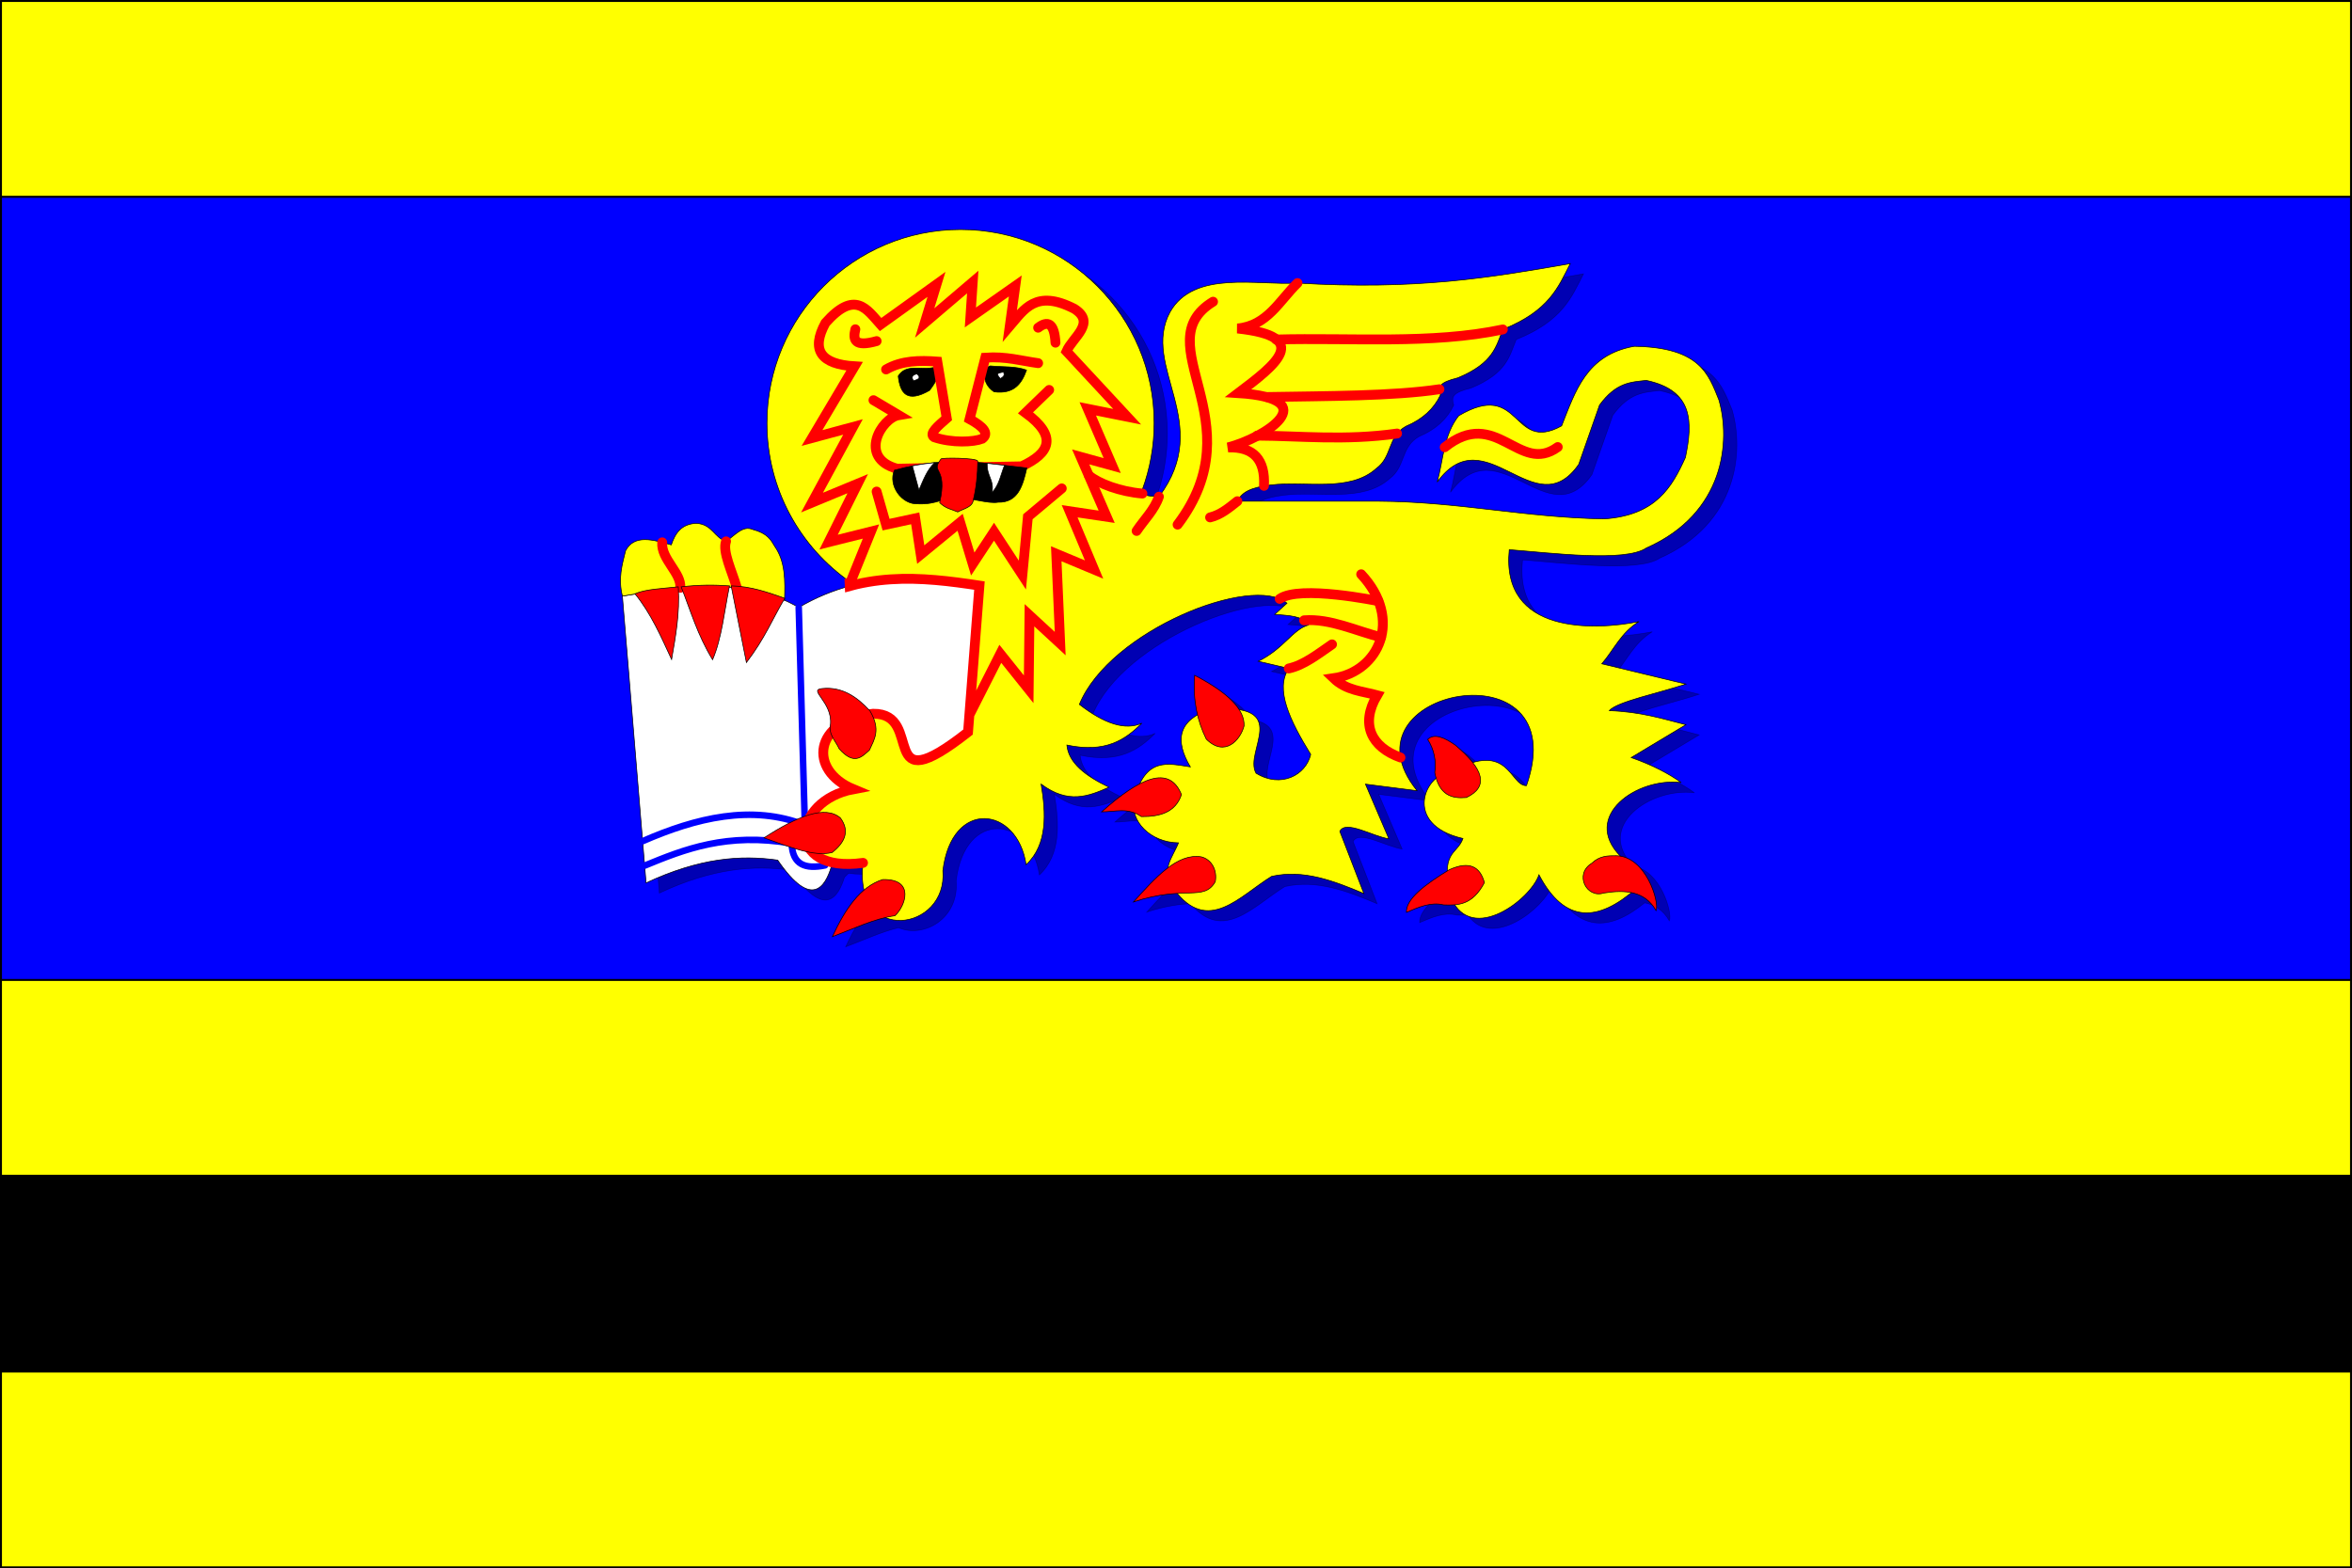 <?xml version="1.0" encoding="UTF-8" standalone="no"?>
<!-- Created with Inkscape (http://www.inkscape.org/) -->
<svg
   xmlns:svg="http://www.w3.org/2000/svg"
   xmlns="http://www.w3.org/2000/svg"
   version="1.0"
   width="1201"
   height="801"
   id="svg2">
  <rect width="100%" height="100%" fill="#333333" stroke="none"/>
  <defs
     id="defs4267" />
  <g
     transform="translate(0.5,-251.862)"
     id="layer1">
    <rect
       width="1200"
       height="800"
       x="0"
       y="252.362"
       id="rect4291"
       style="opacity:1;fill:#ffff00;fill-opacity:1;stroke:#000000;stroke-width:1;stroke-linecap:butt;stroke-linejoin:round;stroke-miterlimit:4;stroke-dasharray:none;stroke-opacity:1" />
    <rect
       width="1200"
       height="400"
       x="0"
       y="352.362"
       id="rect4802"
       style="opacity:1;fill:#0000ff;fill-opacity:1;stroke:#000000;stroke-width:1;stroke-linecap:butt;stroke-linejoin:round;stroke-miterlimit:4;stroke-dasharray:none;stroke-opacity:1" />
    <rect
       width="1200"
       height="100"
       x="0"
       y="852.362"
       id="rect4804"
       style="opacity:1;fill:#000000;fill-opacity:1;stroke:#000000;stroke-width:1;stroke-linecap:butt;stroke-linejoin:round;stroke-miterlimit:4;stroke-dasharray:none;stroke-opacity:1" />
    <g
       transform="matrix(0.335,0,0,0.335,-431.867,623.208)"
       id="g5108">
      <g
         transform="translate(2680.307,-305.364)"
         id="layer7"
         style="display:inline">
        <path
           d="M 91.723,-437.632 C -71.141,-437.632 -203.34,-305.433 -203.34,-142.569 C -203.34,-42.031 -152.926,46.751 -76.059,100.025 L -77.465,100.493 L -77.215,105.962 C -102.718,112.805 -128.571,123.182 -154.934,138.618 C -235.383,91.695 -329.296,105.269 -423.715,121.212 L -387.621,558.462 C -306.514,520.41 -243.289,515.623 -187.027,523.712 C -134.753,600.026 -114.443,563.186 -105.465,534.4 L -99.152,528.181 C -87.466,530.115 -73.454,530.226 -56.934,527.931 C -58.909,544.172 -58.208,557.961 -55.496,569.462 C -75.092,586.013 -90.222,611.517 -103.652,640.4 C -76.762,630.443 -49.644,617.577 -23.059,611.275 C 14.915,627.642 69.568,597.809 64.785,539.743 C 78.102,429.659 178.29,441.159 191.66,530.775 C 224.921,499.737 221.679,451.511 214.504,407.837 C 255.958,438.703 286.533,426.394 318.066,412.618 C 282.332,395.58 256.254,375.57 253.754,348.306 C 312.255,360.692 342.601,340.591 368.129,314.931 C 342.947,326.483 310.832,315.853 272.816,286.337 C 318.856,173.623 537.195,86.912 589.316,132.056 L 570.629,149.056 C 591.385,150.892 613.754,151.088 622.16,165.275 C 597.763,172.017 584.26,201.847 545.473,220.587 L 592.098,231.525 C 570.497,262.745 593.764,311.058 625.473,362.587 C 618.106,394.193 579.955,414.691 542.066,391.181 C 525.779,362.02 579.248,304.66 516.441,294.306 C 505.726,277.437 483.318,259.985 448.504,241.931 C 446.852,263.84 448.493,283.861 452.879,302.275 C 421.753,320.2 421.963,347.845 442.004,381.65 C 413.198,377.372 383.306,368.645 364.879,407.368 C 347.668,416.217 328.045,431.067 306.723,450.15 C 323.421,450.294 340.118,445.229 356.816,451.712 C 363.017,476.027 389.558,496.911 423.879,497.4 C 418.965,510.201 410.118,522.103 407.754,535.493 C 390.004,548.862 372.68,568.229 355.348,587.431 C 383.341,578.169 404.939,575.485 421.973,574.493 C 471.618,634.159 518.43,577.603 565.91,548.462 C 614.395,537.631 660.506,555.284 706.473,574.681 L 669.816,479.9 C 678.481,461.86 719.673,487.488 744.598,491.275 L 708.879,407.868 L 787.535,417.9 C 662.146,263.098 1030.609,191.427 954.316,410.243 C 932.186,410.515 928.684,358.296 872.473,374.931 C 866.089,366.721 857.157,357.837 845.754,348.306 C 828.603,336.322 813.526,330.349 803.754,339.681 C 813.65,355.306 817.023,372.211 814.566,390.306 C 815.156,393.365 815.852,396.19 816.629,398.806 C 790.028,421.555 784.356,474.06 857.535,490.775 C 850.915,509.668 834.079,510.662 833.566,540.243 C 797.706,562.268 770.373,583.755 771.316,603.431 C 790.156,595.319 809.008,587.239 827.848,591.993 C 833.575,592.224 839.296,592.364 844.941,591.868 C 880.252,645.088 961.162,581.953 973.379,546.087 C 1011.321,618.385 1059.657,617.997 1114.316,573.275 C 1129.609,576.391 1142.655,584.422 1151.91,600.775 C 1156.917,588.179 1138.367,524.348 1097.348,517.618 L 1097.285,517.493 C 1037.736,456.625 1122.887,397.087 1190.191,405.493 C 1170.848,391.57 1146.113,378.726 1113.941,367.368 L 1197.348,317.306 C 1161.565,308.28 1128.578,297.576 1080.598,295.868 C 1091.418,282.368 1156.914,268.868 1197.348,255.368 L 1069.129,224.431 C 1087.754,202.829 1098.06,177.061 1125.879,160.056 C 1059.12,173.525 914.882,180.193 928.098,50.431 C 992.415,55.399 1104.669,69.804 1137.129,47.837 C 1257.014,-5.22 1265.522,-115.908 1247.629,-177.788 C 1231.675,-216.996 1219.4,-257.812 1118.629,-259.6 C 1045.512,-246.76 1028.894,-190.904 1007.941,-138.319 C 931.273,-95.852 947.225,-210.471 851.004,-153.725 C 827.77,-124.14 827.773,-86.799 818.285,-52.632 C 891.877,-153.795 967.001,16.458 1033.91,-79.6 L 1065.691,-170.069 C 1091.156,-204.931 1113.931,-205.093 1136.91,-207.632 C 1209.314,-192.351 1207.698,-143.432 1196.598,-90.194 C 1176.015,-44.52 1151.224,-1.762 1072.629,3.556 C 949.912,1.422 851.13,-22.744 727.941,-23.444 L 513.473,-23.444 C 521.146,-37.685 533.696,-44.207 564.441,-48.194 C 617.062,-54.809 684.604,-36.468 725.535,-73.475 C 750.103,-91.413 742.213,-122.161 770.816,-137.819 C 796.126,-148.485 813.347,-164.542 823.254,-185.475 C 819.561,-197.833 820.518,-204.364 849.91,-211.632 C 904.783,-234.49 907.951,-260.221 918.566,-285.538 C 988.885,-313.736 1002.902,-349.978 1021.035,-385.632 C 901.24,-364.52 785.995,-344.886 604.035,-356.1 C 546.056,-351.95 447.401,-376.492 411.004,-311.757 C 366.192,-228.56 478.469,-142.317 394.316,-30.569 C 376.673,-30.583 365.851,-33.155 368.691,-40.85 C 380.357,-72.559 386.754,-106.822 386.754,-142.569 C 386.754,-305.433 254.586,-437.632 91.723,-437.632 z"
           id="path3073"
           style="opacity:0.3;fill:#000000;fill-rule:evenodd;stroke:#000000;stroke-width:1px;stroke-linecap:butt;stroke-linejoin:miter;stroke-opacity:1" />
      </g>
      <g
         transform="translate(2680.307,-305.364)"
         id="layer2"
         style="display:inline">
        <path
           d="M -97.438,90.406 C -122.941,97.249 -148.794,107.626 -175.156,123.062 C -255.605,76.139 -349.518,89.714 -443.938,105.656 L -407.844,542.906 C -326.737,504.854 -263.511,500.067 -207.25,508.156 C -154.976,584.47 -134.666,547.63 -125.688,518.844 L -119.312,512.562 C -120.98,512.287 -122.678,512.036 -124.25,511.688 C -126.768,511.129 -129.162,510.485 -131.438,509.75 C -133.713,509.015 -135.87,508.209 -137.906,507.312 C -139.943,506.416 -141.856,505.421 -143.656,504.375 C -145.457,503.329 -147.151,502.212 -148.719,501.031 C -150.286,499.85 -151.756,498.615 -153.094,497.312 C -154.431,496.01 -155.639,494.661 -156.75,493.25 C -157.861,491.839 -158.863,490.349 -159.75,488.844 C -160.637,487.338 -161.427,485.805 -162.094,484.219 C -162.76,482.632 -163.301,480.998 -163.75,479.344 C -164.199,477.69 -164.547,476.021 -164.781,474.312 C -165.016,472.604 -165.133,470.874 -165.156,469.125 C -165.179,467.376 -165.091,465.588 -164.906,463.812 C -164.721,462.037 -164.453,460.257 -164.062,458.469 C -163.672,456.68 -163.186,454.882 -162.594,453.094 C -162.001,451.305 -161.292,449.525 -160.5,447.75 C -159.708,445.975 -158.831,444.216 -157.844,442.469 C -156.856,440.722 -155.743,438.987 -154.562,437.281 C -153.382,435.575 -152.12,433.902 -150.75,432.25 C -149.38,430.598 -147.901,428.99 -146.344,427.406 C -144.786,425.823 -143.147,424.252 -141.406,422.75 C -139.665,421.248 -137.828,419.813 -135.906,418.406 C -133.985,416.999 -131.974,415.642 -129.875,414.344 C -127.776,413.046 -125.586,411.801 -123.312,410.625 C -121.039,409.449 -118.695,408.321 -116.25,407.281 C -113.805,406.241 -111.269,405.297 -108.656,404.406 C -106.043,403.516 -103.341,402.696 -100.562,401.969 C -97.784,401.241 -94.94,400.582 -92,400.031 C -96.33,398.235 -100.343,396.263 -104.062,394.125 C -107.782,391.987 -111.206,389.706 -114.312,387.281 C -117.419,384.857 -120.195,382.28 -122.688,379.625 C -125.18,376.97 -127.374,374.238 -129.25,371.406 C -131.126,368.575 -132.711,365.671 -133.969,362.719 C -135.226,359.766 -136.144,356.737 -136.781,353.719 C -137.418,350.701 -137.766,347.685 -137.781,344.656 C -137.796,341.628 -137.484,338.609 -136.875,335.625 C -136.266,332.641 -135.36,329.697 -134.125,326.812 C -132.89,323.928 -131.332,321.105 -129.469,318.375 C -127.605,315.645 -125.431,312.989 -122.938,310.469 C -120.444,307.949 -117.625,305.567 -114.5,303.312 C -111.375,301.058 -107.947,298.935 -104.188,297 C -100.428,295.065 -96.333,293.309 -91.938,291.75 C -87.542,290.191 -82.845,288.848 -77.812,287.719 C -72.78,286.59 -67.423,285.675 -61.75,285.031 C -59.245,284.997 -56.897,285.114 -54.688,285.344 C -52.478,285.574 -50.405,285.905 -48.469,286.375 C -46.533,286.845 -44.717,287.439 -43.031,288.125 C -41.345,288.811 -39.803,289.59 -38.344,290.469 C -36.885,291.347 -35.536,292.328 -34.281,293.375 C -33.026,294.422 -31.855,295.559 -30.781,296.75 C -29.707,297.941 -28.728,299.188 -27.812,300.5 C -26.897,301.812 -26.031,303.186 -25.25,304.594 C -23.688,307.41 -22.378,310.38 -21.219,313.438 C -20.06,316.495 -19.065,319.643 -18.125,322.75 C -17.185,325.857 -16.311,328.911 -15.406,331.875 C -14.501,334.839 -13.553,337.683 -12.5,340.312 C -11.447,342.942 -10.292,345.366 -8.906,347.469 C -8.213,348.52 -7.467,349.491 -6.656,350.375 C -5.846,351.259 -4.951,352.058 -4,352.75 C -3.049,353.442 -2.021,354.024 -0.906,354.5 C 0.208,354.976 1.387,355.357 2.688,355.594 C 3.988,355.83 5.396,355.933 6.906,355.906 C 8.417,355.879 10.038,355.721 11.781,355.406 C 13.524,355.092 15.377,354.626 17.375,354 C 19.373,353.374 21.505,352.587 23.781,351.625 C 26.058,350.663 28.485,349.509 31.062,348.188 C 33.64,346.866 36.379,345.361 39.281,343.656 C 45.086,340.246 51.573,336.058 58.812,330.969 C 66.052,325.88 74.048,319.897 82.906,312.938 L 100.281,89.625 C 37.675,80.114 -25.145,72.74 -90.281,88.531 C -92.363,89.036 -94.445,89.603 -96.531,90.156 C -96.835,90.237 -97.134,90.325 -97.438,90.406 z"
           id="path2879"
           style="fill:#ffffff;fill-rule:evenodd;stroke:#000000;stroke-width:1px;stroke-linecap:butt;stroke-linejoin:miter;stroke-opacity:1" />
        <path
           d="M -175.166,123.048 L -165.806,454.659 C -246.926,422.792 -332.108,443.901 -413.228,479.356"
           id="path2881"
           style="fill:none;fill-rule:evenodd;stroke:#0000ff;stroke-width:10;stroke-linecap:round;stroke-linejoin:miter;stroke-miterlimit:4;stroke-dasharray:none;stroke-opacity:1" />
        <path
           d="M -409.898,516.534 C -349.377,491.632 -284.736,465.804 -185.863,482.739 C -184.836,515.759 -164.519,522.255 -135.051,516.168"
           id="path2883"
           style="fill:none;fill-rule:evenodd;stroke:#0000ff;stroke-width:10;stroke-linecap:round;stroke-linejoin:miter;stroke-miterlimit:4;stroke-dasharray:none;stroke-opacity:1" />
        <path
           d="M 1052.396,-12.013 C 929.679,-14.147 830.907,-38.3 707.719,-39 L 493.25,-39 C 500.923,-53.241 513.466,-59.756 544.212,-63.743 C 596.833,-70.358 664.381,-52.023 705.312,-89.031 C 729.881,-106.969 721.99,-137.717 750.594,-153.375 C 775.903,-164.04 793.124,-180.098 803.031,-201.031 C 799.338,-213.389 800.307,-219.919 829.7,-227.187 C 884.572,-250.045 887.728,-275.777 898.344,-301.094 C 968.663,-329.292 982.68,-365.534 1000.812,-401.188 C 881.018,-380.076 765.773,-360.449 583.812,-371.663 C 525.834,-367.513 427.179,-392.048 390.781,-327.312 C 345.969,-244.116 458.246,-157.872 374.094,-46.125 C 356.45,-46.139 345.629,-48.711 348.469,-56.406 C 360.134,-88.115 366.531,-122.378 366.531,-158.125 C 366.531,-320.989 234.364,-453.188 71.5,-453.188 C -91.364,-453.188 -223.563,-320.989 -223.562,-158.125 C -223.562,-57.587 -173.148,31.196 -96.281,84.469 L -97.688,84.938 L -97.438,90.406 C -95.068,89.771 -92.706,89.117 -90.344,88.5 C -90.324,88.513 -90.301,88.519 -90.281,88.531 C -89.052,88.233 -87.821,87.844 -86.594,87.562 C -80.792,86.232 -74.986,85.076 -69.219,84.094 C -63.452,83.112 -57.704,82.289 -51.969,81.625 C -46.233,80.961 -40.519,80.469 -34.812,80.094 C -29.106,79.719 -23.431,79.461 -17.75,79.344 C -12.069,79.227 -6.377,79.232 -0.719,79.344 C 4.939,79.455 10.581,79.691 16.219,80 C 21.857,80.309 27.473,80.71 33.094,81.188 C 44.336,82.142 55.557,83.398 66.75,84.844 C 77.943,86.29 89.113,87.928 100.281,89.625 L 96.688,135.75 L 82.906,312.938 C -58.826,424.288 18.414,283.926 -61.75,285.031 C -152.511,295.324 -161.263,371.297 -91.99,400.043 C -186.086,417.679 -197.964,529.158 -77.156,512.375 C -92.407,637.748 52.218,617.105 44.563,524.178 C 57.88,414.093 158.067,425.603 171.438,515.219 C 204.698,484.181 201.457,435.96 194.281,392.286 C 235.735,423.152 266.31,410.838 297.844,397.062 C 262.109,380.024 236.031,360.014 233.531,332.75 C 292.032,345.136 322.379,325.035 347.906,299.375 C 322.724,310.927 290.61,300.297 252.594,270.781 C 298.633,158.067 516.961,71.371 569.082,116.515 L 550.405,133.493 C 571.162,135.329 593.538,135.545 601.944,149.731 C 577.548,156.474 564.032,186.285 525.245,205.025 L 571.875,215.969 C 550.274,247.189 573.542,295.503 605.25,347.031 C 597.884,378.637 559.732,399.135 521.844,375.625 C 502.764,341.465 579.454,268.59 452.75,277.938 C 402.093,294.806 398.104,326.157 421.781,366.094 C 387.919,361.066 352.57,349.879 336.09,416.864 C 329.569,448.284 360.436,481.234 403.65,481.849 C 395.105,504.112 374.642,523.626 397.125,553.049 C 448.495,622.138 496.736,562.951 545.688,532.906 C 594.173,522.075 640.284,539.729 686.25,559.125 L 649.601,464.358 C 658.265,446.318 699.45,471.932 724.375,475.719 L 688.656,392.312 L 767.313,402.357 C 641.924,247.556 1010.387,175.871 934.094,394.688 C 908.518,395.001 907.851,325.172 821.911,372.587 C 778.902,374.39 743.99,453.892 837.306,475.206 C 828.409,500.598 801.024,493.637 819.67,567.228 C 851.574,636.052 940.316,568.229 953.156,530.531 C 992.663,605.809 1043.426,602.291 1100.875,551.969 L 1077.062,501.938 C 1017.514,441.07 1102.665,381.531 1169.969,389.938 C 1150.626,376.014 1125.89,363.17 1093.719,351.812 L 1177.125,301.75 C 1141.342,292.724 1108.355,282.02 1060.375,280.312 C 1071.196,266.812 1136.691,253.312 1177.125,239.812 L 1048.918,208.876 C 1067.544,187.274 1077.838,161.506 1105.656,144.5 C 1038.898,157.97 894.659,164.637 907.875,34.875 C 972.192,39.844 1084.436,54.237 1116.895,32.27 C 1236.78,-20.787 1245.303,-131.458 1227.41,-193.338 C 1211.456,-232.546 1199.183,-273.378 1098.411,-275.166 C 1025.295,-262.325 1008.657,-206.453 987.704,-153.869 C 911.036,-111.402 927.009,-226.017 830.788,-169.271 C 807.554,-139.686 807.545,-102.358 798.057,-68.191 C 871.649,-169.354 946.787,0.913 1013.696,-95.146 L 1045.464,-185.637 C 1070.929,-220.499 1093.724,-220.642 1116.702,-223.181 C 1189.106,-207.9 1187.489,-158.973 1176.388,-105.735 C 1155.805,-60.061 1130.991,-17.331 1052.396,-12.013 z"
           id="path2889"
           style="fill:#ffff00;fill-rule:evenodd;stroke:#000000;stroke-width:1px;stroke-linecap:butt;stroke-linejoin:miter;stroke-opacity:1" />
        <path
           d="M -196.789,112 C -272.206,78.557 -357.862,91.122 -443.938,105.656 C -450.655,78.431 -444.328,57.729 -439.077,36.489 C -425.934,11.374 -397.691,19.477 -369.444,27.591 C -363.498,10.211 -354.456,-4.255 -331.145,-5.291 C -306.577,-3.721 -303.97,16.812 -285.884,22.175 C -272.793,13.553 -260.63,-2.493 -245.651,3.993 C -222.683,9.957 -217.533,20.113 -211.603,30.085 C -195.378,53.406 -195.853,82.622 -196.789,112 z"
           id="path3006"
           style="fill:#ffff00;fill-rule:evenodd;stroke:#000000;stroke-width:1px;stroke-linecap:butt;stroke-linejoin:miter;stroke-opacity:1" />
      </g>
      <g
         transform="translate(2680.307,-305.364)"
         id="layer5"
         style="display:inline">
        <path
           d="M -23.512,-229.758 C -20.708,-203.072 -9.767,-188.431 24.218,-207.892 C 44.919,-234.938 34.343,-236.525 29.39,-242.69 C 11.607,-238.746 -11.948,-248.967 -23.512,-229.758 z"
           id="path3039"
           style="fill:#000000;fill-rule:evenodd;stroke:#000000;stroke-width:1px;stroke-linecap:butt;stroke-linejoin:miter;stroke-opacity:1" />
        <path
           d="M 116.856,-245.276 C 108.227,-244.043 100.517,-220.69 122.499,-205.776 C 152.919,-201.818 164.672,-218.039 172.109,-238.928 C 154.733,-245.21 135.343,-243.44 116.856,-245.276 z"
           id="path3041"
           style="fill:#000000;fill-rule:evenodd;stroke:#000000;stroke-width:1px;stroke-linecap:butt;stroke-linejoin:miter;stroke-opacity:1" />
        <path
           d="M 4.938,-233.05 C 11.744,-227.385 7.715,-224.688 -0.235,-222.705 C -4.225,-228.463 -1.422,-231.758 4.938,-233.05 z"
           id="path3043"
           style="fill:#ffffff;fill-rule:evenodd;stroke:#000000;stroke-width:1px;stroke-linecap:butt;stroke-linejoin:miter;stroke-opacity:1" />
        <path
           d="M 137.33,-235.899 C 126.624,-234.288 125.797,-233.231 132.152,-225.936 C 140.607,-230.793 137.068,-232.744 137.33,-235.899 z"
           id="path3045"
           style="fill:#ffffff;fill-rule:evenodd;stroke:#000000;stroke-width:1px;stroke-linecap:butt;stroke-linejoin:miter;stroke-opacity:1" />
      </g>
      <g
         transform="translate(2680.307,-305.364)"
         id="layer3"
         style="display:inline">
        <path
           d="M -77.156,512.375 C -197.964,529.158 -186.086,417.679 -91.99,400.043 C -161.263,371.297 -152.511,295.324 -61.75,285.031 C 18.414,283.926 -58.826,424.288 82.906,312.938 L 96.688,135.75 L 100.281,89.625 C 89.113,87.928 77.943,86.29 66.75,84.844 C 55.557,83.398 44.336,82.142 33.094,81.188 C 27.473,80.71 21.857,80.309 16.219,80 C 10.581,79.691 4.939,79.455 -0.719,79.344 C -6.377,79.232 -12.069,79.227 -17.75,79.344 C -23.431,79.461 -29.106,79.719 -34.812,80.094 C -40.519,80.469 -46.233,80.961 -51.969,81.625 C -57.704,82.289 -63.452,83.112 -69.219,84.094 C -74.986,85.076 -80.792,86.232 -86.594,87.562 C -87.821,87.844 -89.052,88.233 -90.281,88.531 C -90.301,88.519 -90.324,88.513 -90.344,88.5 C -92.706,89.117 -95.068,89.771 -97.438,90.406 L -97.688,84.938 L -96.281,84.469 L -65.023,7.184 L -129.627,23.349 L -85.268,-65.732 L -154.924,-36.909 L -92.474,-152.201 L -154.924,-135.387 L -90.072,-244.675 C -141.188,-247.751 -157.047,-269.222 -134.508,-310.727 C -89.135,-361.976 -71.084,-331.261 -50.44,-308.325 L 34.828,-369.574 L 16.813,-310.727 L 90.072,-373.177 L 86.469,-319.134 L 154.924,-367.173 L 146.517,-305.924 C 168.31,-331.28 186.121,-362.61 244.996,-332.345 C 278.739,-310.727 242.441,-289.11 232.986,-267.493 L 325.46,-167.813 L 265.412,-179.823 L 302.642,-93.354 L 254.604,-106.564 L 294.235,-15.291 L 237.79,-23.698 L 275.02,65.173 L 217.374,41.154 L 223.379,178.063 L 176.541,134.829 L 175.34,247.719 L 132.106,193.676 L 84.91,286.805"
           id="path2924"
           style="fill:none;fill-rule:evenodd;stroke:#ff0000;stroke-width:15;stroke-linecap:round;stroke-linejoin:miter;stroke-miterlimit:4;stroke-dasharray:none;stroke-opacity:1" />
        <path
           d="M -88.871,-301.12 C -92.64,-285.397 -90.661,-273.505 -56.445,-283.105"
           id="path2926"
           style="fill:none;fill-rule:evenodd;stroke:#ff0000;stroke-width:15;stroke-linecap:round;stroke-linejoin:miter;stroke-miterlimit:4;stroke-dasharray:none;stroke-opacity:1" />
        <path
           d="M 189.752,-303.522 C 204.324,-314.652 214.385,-311.122 216.173,-280.703"
           id="path2928"
           style="fill:none;fill-rule:evenodd;stroke:#ff0000;stroke-width:15;stroke-linecap:round;stroke-linejoin:miter;stroke-miterlimit:4;stroke-dasharray:none;stroke-opacity:1" />
        <path
           d="M -42.034,-239.871 C -17.979,-253.707 8.813,-253.851 36.029,-251.88 L 50.44,-165.411 C 37.33,-153.888 22.622,-141.908 31.225,-136.588 C 58.701,-127.334 91.412,-129.078 104.484,-134.186 C 115.568,-142.445 106.149,-152.755 85.268,-164.21 L 109.287,-257.885 C 141.128,-260.102 163.679,-253.029 189.752,-249.478"
           id="path2930"
           style="fill:none;fill-rule:evenodd;stroke:#ff0000;stroke-width:15;stroke-linecap:round;stroke-linejoin:miter;stroke-miterlimit:4;stroke-dasharray:none;stroke-opacity:1" />
        <path
           d="M -61.249,-193.033 L -22.818,-170.215 C -48.977,-165.889 -85.461,-104.989 -25.22,-88.55 L 164.532,-92.153 C 207.894,-112.243 219.824,-137.753 170.536,-173.818 L 206.565,-208.646"
           id="path2932"
           style="fill:none;fill-rule:evenodd;stroke:#ff0000;stroke-width:15;stroke-linecap:round;stroke-linejoin:miter;stroke-miterlimit:4;stroke-dasharray:none;stroke-opacity:1" />
        <path
           d="M 348.687,-50.679 C 314.904,-53.403 281.669,-66.021 267.06,-78.332"
           id="path2934"
           style="fill:none;fill-rule:evenodd;stroke:#ff0000;stroke-width:15;stroke-linecap:round;stroke-linejoin:miter;stroke-miterlimit:4;stroke-dasharray:none;stroke-opacity:1" />
        <path
           d="M -56.445,-53.722 L -42.034,-3.282 L 2.402,-12.889 L 10.809,42.355 L 70.857,-6.885 L 90.072,56.766 L 122.498,7.527 L 165.732,73.58 L 174.139,-15.291 L 225.78,-58.526"
           id="path2936"
           style="fill:none;fill-rule:evenodd;stroke:#ff0000;stroke-width:15;stroke-linecap:round;stroke-linejoin:miter;stroke-miterlimit:4;stroke-dasharray:none;stroke-opacity:1" />
        <path
           d="M 339.872,6.326 C 351.382,-10.961 366.901,-25.575 373.844,-45.906"
           id="path2938"
           style="fill:none;fill-rule:evenodd;stroke:#ff0000;stroke-width:15;stroke-linecap:round;stroke-linejoin:miter;stroke-miterlimit:4;stroke-dasharray:none;stroke-opacity:1" />
        <path
           d="M 402.322,-3.282 C 522.348,-161.534 352.539,-279.648 456.365,-343.153"
           id="path2940"
           style="fill:none;fill-rule:evenodd;stroke:#ff0000;stroke-width:15;stroke-linecap:round;stroke-linejoin:miter;stroke-miterlimit:4;stroke-dasharray:none;stroke-opacity:1" />
        <path
           d="M 898.104,-300.86 C 789.623,-277.823 666.612,-288.634 552.442,-285.507"
           id="path2942"
           style="fill:none;fill-rule:evenodd;stroke:#ff0000;stroke-width:15;stroke-linecap:round;stroke-linejoin:miter;stroke-miterlimit:4;stroke-dasharray:none;stroke-opacity:1" />
        <path
           d="M 801.439,-209.705 C 731.276,-199.114 629.206,-199.423 538.03,-197.837"
           id="path2944"
           style="fill:none;fill-rule:evenodd;stroke:#ff0000;stroke-width:15;stroke-linecap:round;stroke-linejoin:miter;stroke-miterlimit:4;stroke-dasharray:none;stroke-opacity:1" />
        <path
           d="M 736.868,-142.192 C 657.467,-130.953 588.601,-138.695 523.619,-138.99"
           id="path2946"
           style="fill:none;fill-rule:evenodd;stroke:#ff0000;stroke-width:15;stroke-linecap:round;stroke-linejoin:miter;stroke-miterlimit:4;stroke-dasharray:none;stroke-opacity:1" />
        <path
           d="M 534,-62.46 C 536.058,-102.296 518.276,-122.292 479.183,-120.976 C 535.601,-135.46 628.855,-195.359 494.796,-203.842 C 551.473,-246.803 608.773,-289.876 493.595,-302.321 C 539.22,-306.51 557.468,-344.922 585.088,-371.618"
           id="path2948"
           style="fill:none;fill-rule:evenodd;stroke:#ff0000;stroke-width:15;stroke-linecap:round;stroke-linejoin:miter;stroke-miterlimit:4;stroke-dasharray:none;stroke-opacity:1" />
        <path
           d="M 451.859,-14.321 C 467.908,-18.155 480.556,-28.795 493.414,-39.013"
           id="path2950"
           style="fill:none;fill-rule:evenodd;stroke:#ff0000;stroke-width:15;stroke-linecap:round;stroke-linejoin:miter;stroke-miterlimit:4;stroke-dasharray:none;stroke-opacity:1" />
        <path
           d="M 742.082,351.742 C 697.924,335.967 680.176,301.483 706.472,256.765 C 683.74,250.592 659.691,249.688 640.112,230.906 C 709.239,220.927 746.169,140.797 682.145,72.379"
           id="path2952"
           style="fill:none;fill-rule:evenodd;stroke:#ff0000;stroke-width:15;stroke-linecap:round;stroke-linejoin:miter;stroke-miterlimit:4;stroke-dasharray:none;stroke-opacity:1" />
        <path
           d="M 557.928,109.911 C 588.269,88.336 708.338,113.319 708.338,113.319"
           id="path2954"
           style="fill:none;fill-rule:evenodd;stroke:#ff0000;stroke-width:15;stroke-linecap:round;stroke-linejoin:miter;stroke-miterlimit:4;stroke-dasharray:none;stroke-opacity:1" />
        <path
           d="M 595.132,142.572 C 635.276,139.47 675.331,159.291 712.436,168.344"
           id="path2956"
           style="fill:none;fill-rule:evenodd;stroke:#ff0000;stroke-width:15;stroke-linecap:round;stroke-linejoin:miter;stroke-miterlimit:4;stroke-dasharray:none;stroke-opacity:1" />
        <path
           d="M 637.71,179.264 C 616.154,194.094 594.931,210.922 571.75,216.006"
           id="path2958"
           style="fill:none;fill-rule:evenodd;stroke:#ff0000;stroke-width:15;stroke-linecap:round;stroke-linejoin:miter;stroke-miterlimit:4;stroke-dasharray:none;stroke-opacity:1" />
        <path
           d="M 981.785,-121.576 C 922.968,-78.523 888.15,-184.383 809.447,-121.24"
           id="path2960"
           style="fill:none;fill-rule:evenodd;stroke:#ff0000;stroke-width:15;stroke-linecap:round;stroke-linejoin:miter;stroke-miterlimit:4;stroke-dasharray:none;stroke-opacity:1" />
        <path
           d="M -383.271,23.732 C -385.328,49.348 -353.33,70.73 -355.782,93.069"
           id="path3027"
           style="fill:none;fill-rule:evenodd;stroke:#ff0000;stroke-width:15;stroke-linecap:round;stroke-linejoin:miter;stroke-miterlimit:4;stroke-dasharray:none;stroke-opacity:1" />
        <path
           d="M -285.954,22.219 C -291.739,37.689 -276.877,67.907 -269.609,92.701"
           id="path3029"
           style="fill:none;fill-rule:evenodd;stroke:#ff0000;stroke-width:15;stroke-linecap:round;stroke-linejoin:miter;stroke-miterlimit:4;stroke-dasharray:none;stroke-opacity:1" />
      </g>
      <g
         transform="translate(2680.307,-305.364)"
         id="layer4"
         style="display:inline">
        <path
           d="M -29.334,-86.298 C -39.473,-63.107 -18.139,-33.612 6.356,-34.963 C 36.549,-33.663 45.034,-45.07 66.978,-44.497 C 87.717,-43.956 113.786,-34.831 128.582,-37.407 C 159.025,-36.579 166.436,-62.418 172.583,-89.72 C 110.985,-96.189 54.557,-109.552 -29.334,-86.298 z"
           id="path3032"
           style="fill:#000000;fill-rule:evenodd;stroke:#000000;stroke-width:1px;stroke-linecap:butt;stroke-linejoin:miter;stroke-opacity:1" />
        <path
           d="M 119.494,-52.259 C 130.569,-64.116 132.759,-79.674 138.472,-93.764 C 129.736,-94.842 120.977,-95.895 112.11,-96.796 C 111.481,-76.045 122.896,-72.383 119.494,-52.259 z M 32.163,-97.878 C 21.277,-96.818 9.955,-95.2 -1.916,-92.838 L 8.089,-55.985 C 14.652,-71.145 20.341,-87.021 32.163,-97.878 z"
           id="path3034"
           style="fill:#ffffff;fill-rule:evenodd;stroke:#000000;stroke-width:1px;stroke-linecap:butt;stroke-linejoin:miter;stroke-opacity:1" />
        <path
           d="M 41.727,-103.459 C 24.606,-80.723 52.61,-93.539 39.669,-36.658 C 49.632,-27.213 58.104,-26.716 67.175,-22.625 C 76.598,-27.772 90.206,-30.056 90.939,-41.149 C 95.255,-58.437 97.573,-79.857 97.675,-100.278 C 95.267,-105.19 42.856,-105.544 41.727,-103.459 z"
           id="path3036"
           style="fill:#ff0000;fill-rule:evenodd;stroke:#000000;stroke-width:1px;stroke-linecap:butt;stroke-linejoin:miter;stroke-opacity:1" />
      </g>
      <g
         transform="translate(2680.307,-305.364)"
         id="layer6"
         style="display:inline">
        <path
           d="M -424.849,102.08 C -400.324,132.218 -385.035,167.487 -368.929,202.301 C -363.009,167.352 -356.263,133.046 -358.761,91.55 C -382.344,94.089 -408.498,95.021 -424.849,102.08 z"
           id="path3048"
           style="fill:#ff0000;fill-rule:evenodd;stroke:#000000;stroke-width:1px;stroke-linecap:butt;stroke-linejoin:miter;stroke-opacity:1" />
        <path
           d="M -354.404,91.55 C -339.708,128.332 -329.944,164.127 -306.472,202.664 C -292.361,169.812 -288.678,129.073 -280.691,90.097 C -304.24,88.332 -326.828,88.388 -354.404,91.55 z"
           id="path3050"
           style="fill:#ff0000;fill-rule:evenodd;stroke:#000000;stroke-width:1px;stroke-linecap:butt;stroke-linejoin:miter;stroke-opacity:1" />
        <path
           d="M -278.149,90.097 L -254.909,207.022 C -226.524,169.892 -215.845,141.615 -196.447,108.979 C -222.182,99.986 -247.71,90.622 -278.149,90.097 z"
           id="path3052"
           style="fill:#ff0000;fill-rule:evenodd;stroke:#000000;stroke-width:1px;stroke-linecap:butt;stroke-linejoin:miter;stroke-opacity:1" />
        <path
           d="M -139.587,246.616 C -161.494,248.478 -123.976,266.906 -126.725,300.711 C -130.28,316.508 -118.98,326.362 -113.485,338.54 C -90.713,364.024 -79.343,351.155 -67.335,340.431 C -60.09,324.144 -49.569,309.561 -66.578,280.662 C -86.714,258.813 -109.42,243.389 -139.587,246.616 z"
           id="path3054"
           style="fill:#ff0000;fill-rule:evenodd;stroke:#000000;stroke-width:1px;stroke-linecap:butt;stroke-linejoin:miter;stroke-opacity:1" />
        <path
           d="M -111.577,443.949 C -134.557,423.867 -177.215,441.171 -228.155,474.212 C -190.773,487.524 -152.139,503.521 -124.209,496.58 C -104.048,480.664 -97.389,463.37 -111.577,443.949 z"
           id="path3056"
           style="fill:#ff0000;fill-rule:evenodd;stroke:#000000;stroke-width:1px;stroke-linecap:butt;stroke-linejoin:miter;stroke-opacity:1" />
        <path
           d="M -123.869,624.831 C -104.582,583.353 -81.812,548.84 -47.3,537.81 C 2.343,536.364 -12.488,578.358 -28.485,592.949 C -59.744,597.151 -91.976,613.022 -123.869,624.831 z"
           id="path3058"
           style="fill:#ff0000;fill-rule:evenodd;stroke:#000000;stroke-width:1px;stroke-linecap:butt;stroke-linejoin:miter;stroke-opacity:1" />
        <path
           d="M 428.284,226.386 C 425.455,263.908 432.218,295.876 446.047,323.754 C 474.557,351.914 498.068,324.969 503.612,303.688 C 504.855,279.217 480.546,253.489 428.284,226.386 z"
           id="path3060"
           style="fill:#ff0000;fill-rule:evenodd;stroke:#000000;stroke-width:1px;stroke-linecap:butt;stroke-linejoin:miter;stroke-opacity:1" />
        <path
           d="M 408.218,408.292 C 389.722,362.124 344.354,382.839 286.509,434.607 C 306.684,434.782 326.86,427.302 347.035,441.844 C 375.934,442.123 399.394,435.071 408.218,408.292 z"
           id="path3062"
           style="fill:#ff0000;fill-rule:evenodd;stroke:#000000;stroke-width:1px;stroke-linecap:butt;stroke-linejoin:miter;stroke-opacity:1" />
        <path
           d="M 335.127,571.875 C 368.557,534.841 401.94,497.141 438.448,503.192 C 453.94,507.05 463.019,523.157 459.764,541.086 C 442.251,571.835 413.908,545.811 335.127,571.875 z"
           id="path3064"
           style="fill:#ff0000;fill-rule:evenodd;stroke:#000000;stroke-width:1px;stroke-linecap:butt;stroke-linejoin:miter;stroke-opacity:1" />
        <path
           d="M 842.518,412.753 C 820.302,414.67 801.049,409.572 794.339,374.765 C 796.796,356.67 793.425,339.74 783.529,324.115 C 793.302,314.783 808.38,320.779 825.532,332.763 C 869.492,369.505 876.791,396.599 842.518,412.753 z"
           id="path3066"
           style="fill:#ff0000;fill-rule:evenodd;stroke:#000000;stroke-width:1px;stroke-linecap:butt;stroke-linejoin:miter;stroke-opacity:1" />
        <path
           d="M 751.101,587.866 C 750.129,567.599 779.127,545.419 816.575,522.7 C 847.767,508.769 863.483,518.57 870.005,542.466 C 851.853,577.052 829.803,577.332 807.619,576.438 C 788.78,571.684 769.94,579.754 751.101,587.866 z"
           id="path3068"
           style="fill:#ff0000;fill-rule:evenodd;stroke:#000000;stroke-width:1px;stroke-linecap:butt;stroke-linejoin:miter;stroke-opacity:1" />
        <path
           d="M 1033.67,512.954 C 1006.461,529.441 1025.542,567.007 1051.916,558.334 C 1084.991,553.078 1114.693,555.219 1131.681,585.234 C 1136.935,572.016 1116.239,502.349 1070.863,501.492 C 1058.262,501.446 1045.662,501.43 1033.67,512.954 z"
           id="path3070"
           style="fill:#ff0000;fill-rule:evenodd;stroke:#000000;stroke-width:1px;stroke-linecap:butt;stroke-linejoin:miter;stroke-opacity:1" />
      </g>
    </g>
  </g>
</svg>

